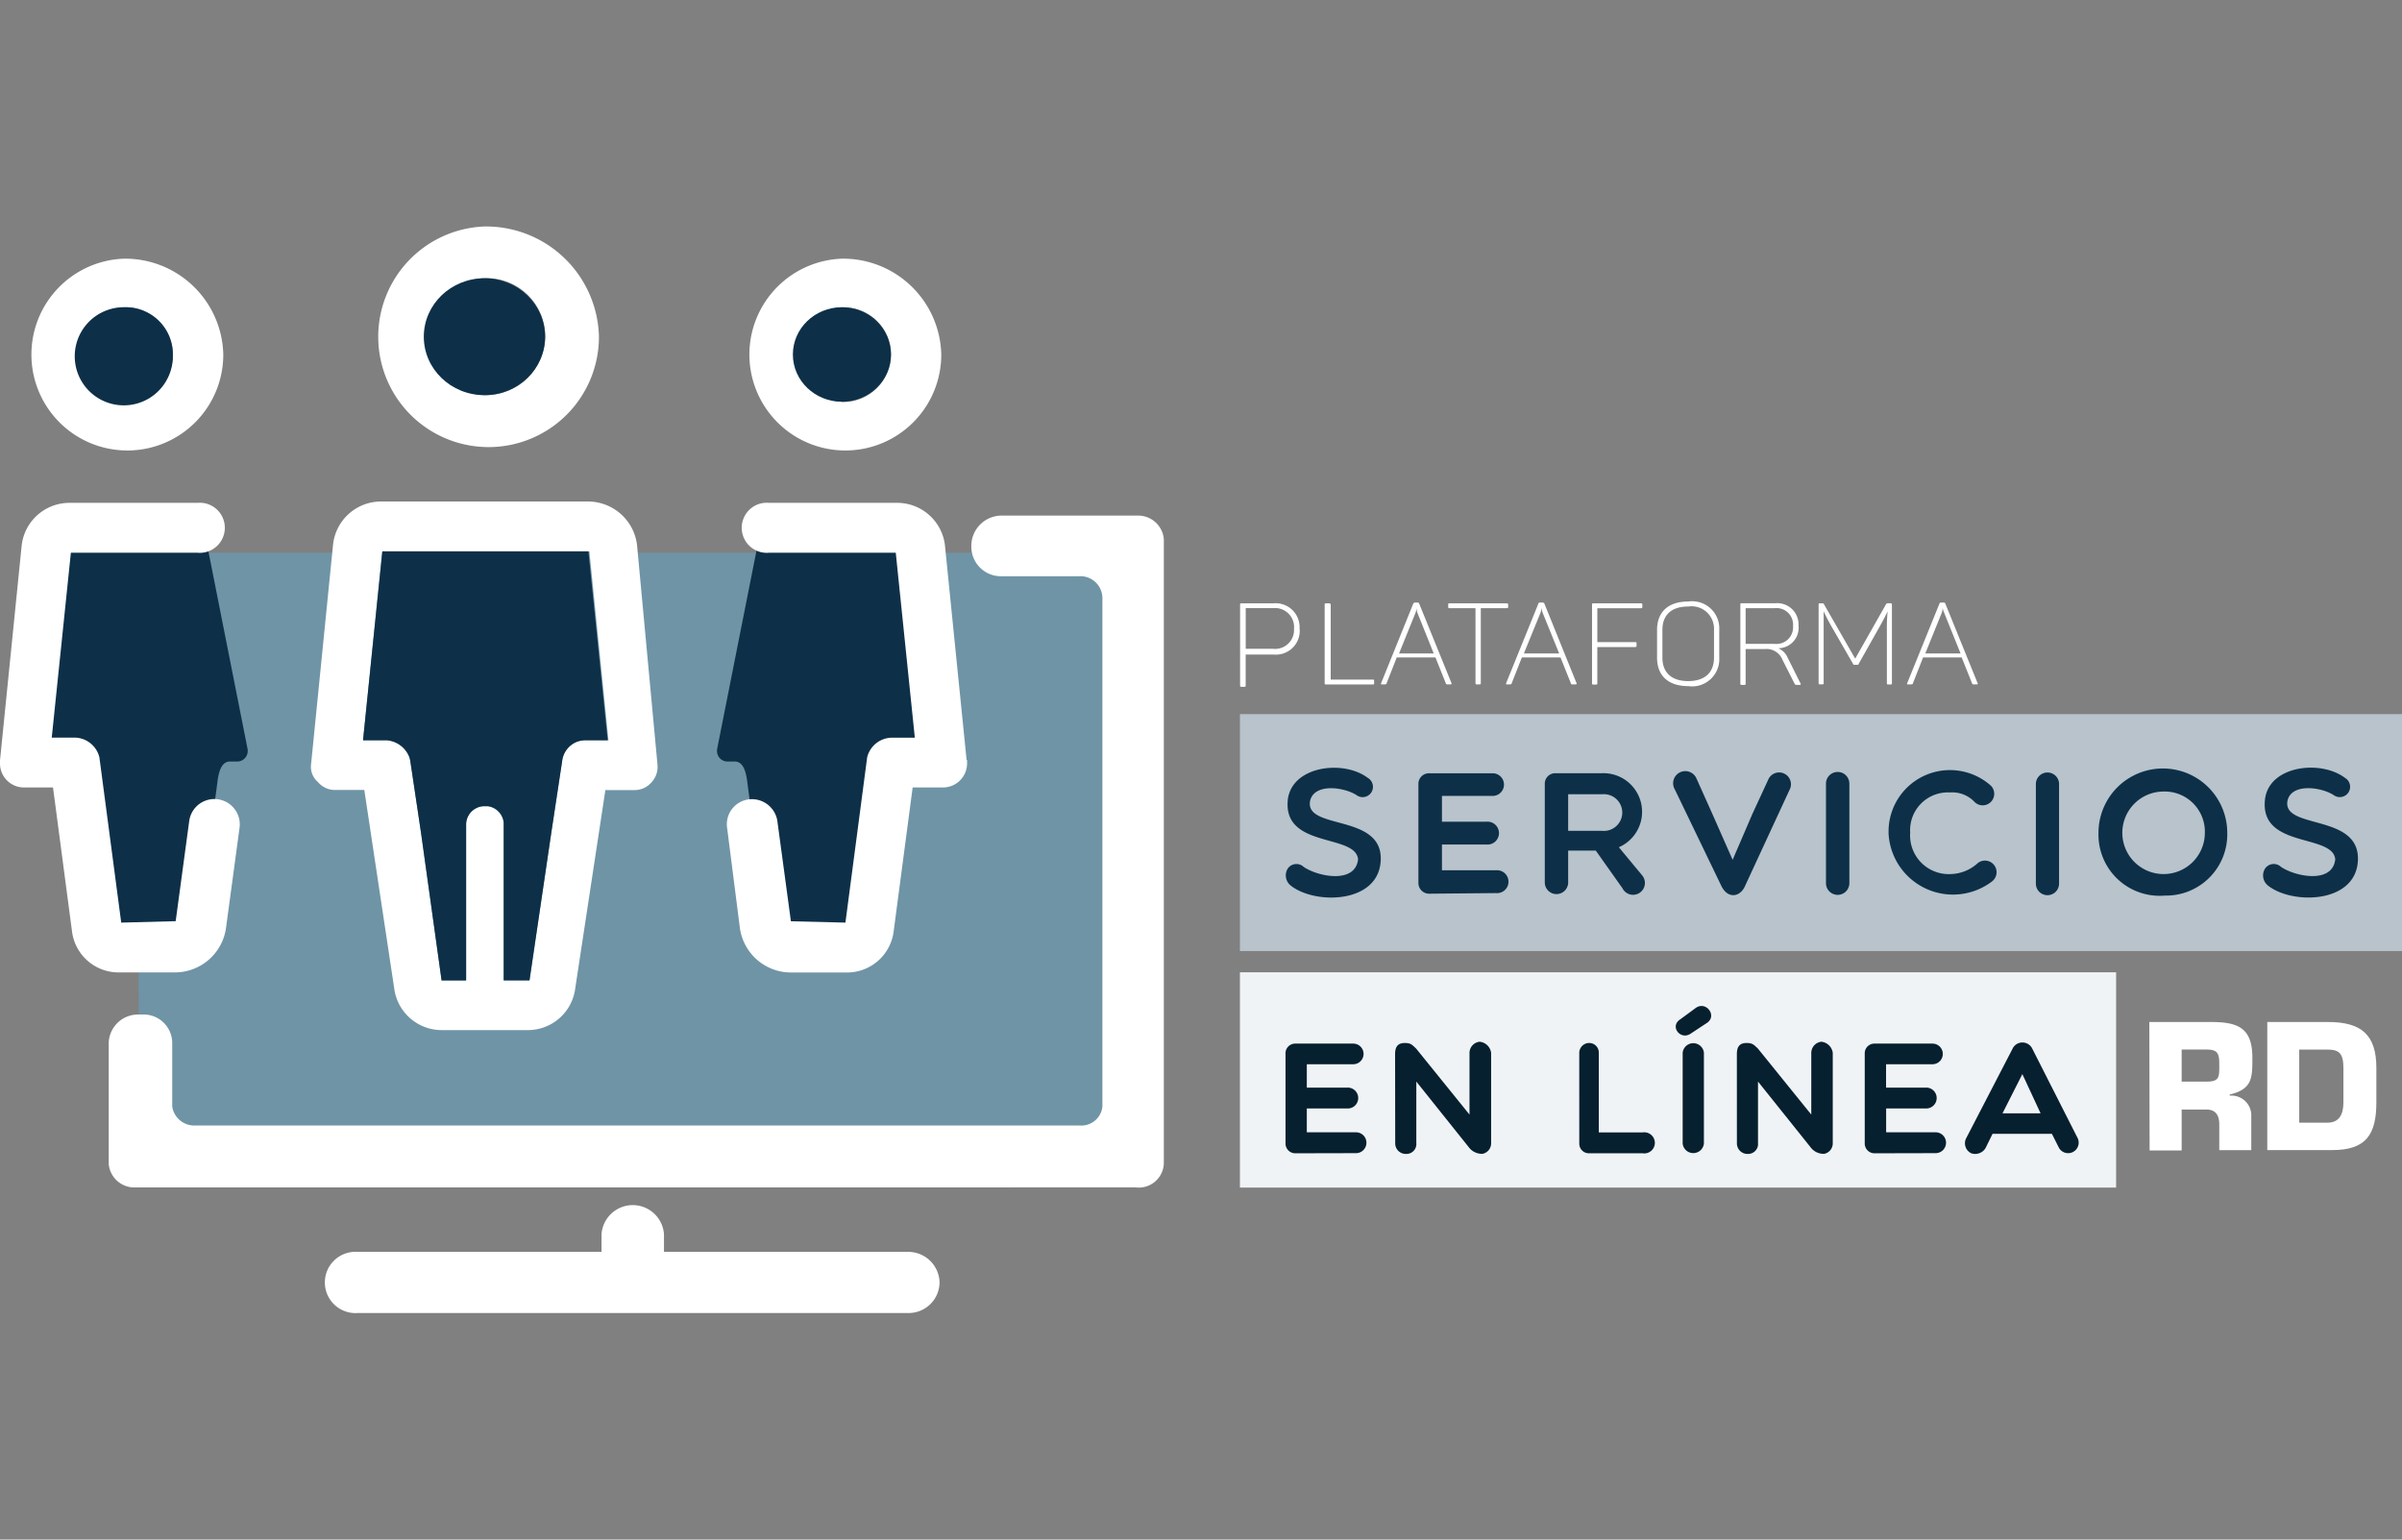 <svg xmlns="http://www.w3.org/2000/svg" xmlns:xlink="http://www.w3.org/1999/xlink" width="156" height="100" viewBox="0 0 156 100">
  <rect x="0" y="0" width="156" height="100" fill="#808080" stroke="none"/>
  <defs>
    <clipPath id="clip-path">
      <rect id="Rectangle_1521" data-name="Rectangle 1521" width="156" height="100" transform="translate(12 12)" fill="#0d3048"/>
    </clipPath>
  </defs>
  <g id="Group_5408" data-name="Group 5408" transform="translate(-12 -12)">
    <g id="Mask_Group_738" data-name="Mask Group 738" clip-path="url(#clip-path)">
      <g id="Servicio_en_linea_RD" data-name="Servicio en linea RD" transform="translate(12 -14.393)">
        <path id="Path_686" data-name="Path 686" d="M35.568,49.091H97.634V88.282H35.053a1.952,1.952,0,0,1-2.048-1.823l-.084-35.086a2.509,2.509,0,0,1,2.642-2.283Z" transform="translate(-23.977 13.206)" fill="#6f94a6"/>
        <path id="Path_687" data-name="Path 687" d="M33.463,91.183a1.675,1.675,0,0,1-1.746-1.519V81.751a1.906,1.906,0,0,1,1.89-1.8h.344a1.856,1.856,0,0,1,1.89,1.8v4.181a1.452,1.452,0,0,0,1.518,1.228h57.43a1.371,1.371,0,0,0,1.464-1.237V52.871a1.431,1.431,0,0,0-1.539-1.386H89.629a1.924,1.924,0,0,1-1.89-1.932v-.067a1.973,1.973,0,0,1,1.89-1.94h8.865a1.675,1.675,0,0,1,1.748,1.518V89.641A1.627,1.627,0,0,1,98.41,91.18Z" transform="translate(-24.656 12.337)" fill="#fff"/>
        <path id="Path_688" data-name="Path 688" d="M78.575,79.246H62.726V78.1a2.033,2.033,0,0,0-4.056,0v1.146H42.826a1.991,1.991,0,1,0,0,3.973H78.591a2.01,2.01,0,0,0,2.033-1.99,2.033,2.033,0,0,0-2.049-1.982Z" transform="translate(-19.603 28.459)" fill="#fff"/>
        <g id="Group_6027" data-name="Group 6027" transform="translate(80.411 65.445)">
          <rect id="Rectangle_2302" data-name="Rectangle 2302" width="56.905" height="13.984" transform="translate(0.117 24.101)" fill="#f0f3f5"/>
          <rect id="Rectangle_2303" data-name="Rectangle 2303" width="75.472" height="15.389" transform="translate(0.117 7.332)" fill="#b8c3cc"/>
          <path id="Path_689" data-name="Path 689" d="M29.309,18.2c.277-2.183,3.621-2.593,5.193-1.4a.67.67,0,1,1-.736,1.117c-.836-.536-2.769-.782-3.015.393-.335,1.89,4.684.8,4.591,3.8-.075,2.877-4.29,2.944-5.855,1.675a.836.836,0,0,1-.168-1.117.686.686,0,0,1,1.021-.084c.937.635,3.35,1.117,3.53-.494C33.716,20.4,28.957,21.407,29.309,18.2Z" transform="translate(-26.08 -5.326)" fill="#0d3048"/>
          <path id="Path_690" data-name="Path 690" d="M35.4,24.194a.694.694,0,0,1-.711-.7V17.072a.686.686,0,0,1,.711-.7H39.51a.736.736,0,0,1,0,1.472H36.218v1.675H39.1a.744.744,0,1,1,0,1.48H36.218v1.675h3.5a.744.744,0,1,1,0,1.48Z" transform="translate(-22.98 -5.198)" fill="#0d3048"/>
          <path id="Path_691" data-name="Path 691" d="M41.462,23.461a.759.759,0,1,1-1.518,0V17.054a.678.678,0,0,1,.686-.686h3.044a2.509,2.509,0,0,1,1.079,4.809l1.518,1.832a.769.769,0,1,1-1.28.836l-1.736-2.451H41.462Zm0-3.35h2.206a1.193,1.193,0,1,0,0-2.375H41.462Z" transform="translate(-20.027 -5.198)" fill="#0d3048"/>
          <path id="Path_692" data-name="Path 692" d="M48.4,23.717l-3.015-6.254a.79.79,0,1,1,1.406-.71l1.021,2.277,1.322,2.994,1.289-2.994,1.053-2.277a.769.769,0,0,1,1.4.627L49.951,23.7C49.644,24.44,48.832,24.6,48.4,23.717Z" transform="translate(-17.018 -5.228)" fill="#0d3048"/>
          <path id="Path_693" data-name="Path 693" d="M51.631,17.075a.759.759,0,0,1,1.518,0v6.464a.759.759,0,1,1-1.518,0Z" transform="translate(-13.452 -5.227)" fill="#0d3048"/>
          <path id="Path_694" data-name="Path 694" d="M54.233,20.3a3.989,3.989,0,0,1,6.641-3.052.748.748,0,1,1-1.054,1.062,2,2,0,0,0-1.606-.619A2.451,2.451,0,0,0,55.637,20.3a2.509,2.509,0,0,0,2.609,2.693,2.712,2.712,0,0,0,1.787-.719.754.754,0,0,1,.92,1.195A4.189,4.189,0,0,1,54.23,20.3Z" transform="translate(-11.989 -5.271)" fill="#0d3048"/>
          <path id="Path_695" data-name="Path 695" d="M60.356,17.073a.753.753,0,0,1,1.505,0v6.464a.753.753,0,1,1-1.505,0Z" transform="translate(-8.545 -5.224)" fill="#0d3048"/>
          <path id="Path_696" data-name="Path 696" d="M67.274,24.426a3.973,3.973,0,0,1-4.315-4.073,4.181,4.181,0,1,1,8.363,0,3.973,3.973,0,0,1-4.048,4.073Zm-.133-6.757a2.68,2.68,0,1,0,2.726,2.68,2.609,2.609,0,0,0-2.726-2.68Z" transform="translate(-7.082 -5.308)" fill="#0d3048"/>
          <path id="Path_697" data-name="Path 697" d="M69.923,18.2c.259-2.2,3.613-2.593,5.193-1.4a.67.67,0,1,1-.736,1.117c-.836-.536-2.769-.782-3,.393-.309,1.856,4.663.8,4.579,3.8-.075,2.877-4.29,2.944-5.855,1.675a.837.837,0,0,1-.16-1.117.686.686,0,0,1,1.021-.084c.937.635,3.35,1.117,3.521-.494C74.33,20.405,69.563,21.408,69.923,18.2Z" transform="translate(-3.232 -5.328)" fill="#0d3048"/>
          <path id="Path_698" data-name="Path 698" d="M29.811,34.733a.635.635,0,0,1-.644-.635V28.243a.627.627,0,0,1,.644-.635h3.755a.67.67,0,0,1,0,1.34H30.55v1.518h2.635a.678.678,0,1,1,0,1.355H30.55v1.548h3.22a.678.678,0,0,1,0,1.355Z" transform="translate(-26.089 1.125)" fill="#072030"/>
          <path id="Path_699" data-name="Path 699" d="M33.721,28.348c0-.367.084-.736.627-.736.376,0,.46.093.744.367l3.462,4.283V28.249a.736.736,0,0,1,.66-.719.836.836,0,0,1,.744.719V34.1a.694.694,0,0,1-.558.711,1.062,1.062,0,0,1-.837-.36L35.1,30.118v3.989a.644.644,0,0,1-.66.711.686.686,0,0,1-.711-.711Z" transform="translate(-23.527 1.081)" fill="#072030"/>
          <path id="Path_700" data-name="Path 700" d="M41.376,28.217a.651.651,0,0,1,.66-.635.627.627,0,0,1,.611.635v5.175h2.845a.686.686,0,1,1,0,1.355H42.037a.627.627,0,0,1-.66-.627Z" transform="translate(-19.221 1.11)" fill="#072030"/>
          <path id="Path_701" data-name="Path 701" d="M46.673,26.18c.678-.494,1.409.477.769.945l-1.117.736c-.651.4-1.34-.5-.651-.945Zm-.836,2.9a.694.694,0,0,1,1.38,0v5.9a.694.694,0,0,1-1.38,0Z" transform="translate(-16.966 0.246)" fill="#072030"/>
          <path id="Path_702" data-name="Path 702" d="M47.927,28.348c0-.367.084-.736.627-.736.376,0,.46.093.744.367l3.462,4.283V28.249a.736.736,0,0,1,.651-.719.836.836,0,0,1,.744.719V34.1a.694.694,0,0,1-.552.711,1.054,1.054,0,0,1-.836-.36L49.3,30.118v3.989a.644.644,0,0,1-.66.711.686.686,0,0,1-.711-.711Z" transform="translate(-15.536 1.081)" fill="#072030"/>
          <path id="Path_703" data-name="Path 703" d="M53.886,34.733a.635.635,0,0,1-.644-.635V28.243a.627.627,0,0,1,.644-.635h3.756a.67.67,0,0,1,0,1.34H54.627v1.518h2.635a.678.678,0,0,1,0,1.355h-2.63v1.548H57.87a.678.678,0,0,1,0,1.355Z" transform="translate(-12.546 1.125)" fill="#072030"/>
          <path id="Path_704" data-name="Path 704" d="M57.825,34.762a.719.719,0,0,1-.335-.987l3-5.791a.711.711,0,0,1,1.3,0l2.936,5.787a.685.685,0,0,1-1.213.635l-.46-.912H59.2l-.447.912a.782.782,0,0,1-.928.355Zm4.493-2.6-1.182-2.546-1.289,2.546Z" transform="translate(-10.203 1.098)" fill="#072030"/>
          <path id="Path_705" data-name="Path 705" d="M31.147,10.96a1.548,1.548,0,0,1-1.675,1.675H27.64V14.63c0,.075,0,.1-.093.1h-.169c-.075,0-.1,0-.1-.1V9.408c0-.075,0-.1.1-.1h2.061a1.555,1.555,0,0,1,1.7,1.656Zm-.367,0a1.237,1.237,0,0,0-1.356-1.34h-1.78v2.642H29.43a1.228,1.228,0,0,0,1.349-1.308Z" transform="translate(-27.15 -9.172)" fill="#fff"/>
          <path id="Path_706" data-name="Path 706" d="M31.187,9.4v4.859h2.735c.067,0,.084,0,.084.093v.133c0,.075,0,.093-.084.093H30.894c-.075,0-.1,0-.1-.093V9.4c0-.075,0-.093.1-.093h.16C31.12,9.3,31.187,9.32,31.187,9.4Z" transform="translate(-25.174 -9.171)" fill="#fff"/>
          <path id="Path_707" data-name="Path 707" d="M37.643,14.588H37.51c-.112,0-.151,0-.168-.075l-.67-1.675H34.159l-.66,1.675c0,.067-.058.075-.175.075h-.112c-.075,0-.093,0-.067-.084L35.22,9.367a.133.133,0,0,1,.133-.093H35.5a.112.112,0,0,1,.126.093L37.711,14.5C37.73,14.554,37.723,14.588,37.643,14.588ZM35.435,9.62h0a1.054,1.054,0,0,1-.058.318l-1.07,2.642H36.56L35.5,9.94a1.3,1.3,0,0,1-.067-.318Z" transform="translate(-23.856 -9.187)" fill="#fff"/>
          <path id="Path_708" data-name="Path 708" d="M39.821,9.395v.133c0,.067,0,.093-.1.093H38.045v4.859c0,.075,0,.093-.093.093H37.8c-.075,0-.1,0-.1-.093V9.624H36.027c-.075,0-.1,0-.1-.093V9.4c0-.075,0-.093.1-.093h3.605C39.8,9.3,39.821,9.319,39.821,9.395Z" transform="translate(-22.284 -9.171)" fill="#fff"/>
          <path id="Path_709" data-name="Path 709" d="M42.835,14.588H42.7c-.112,0-.151,0-.16-.075l-.67-1.675H39.36l-.66,1.675c0,.067-.058.075-.168.075h-.125c-.067,0-.084,0-.067-.084l2.082-5.137c0-.067.058-.093.126-.093H40.7a.126.126,0,0,1,.133.093L42.907,14.5C42.937,14.554,42.919,14.588,42.835,14.588ZM40.627,9.62h0a1.054,1.054,0,0,1-.058.318l-1.078,2.642h2.292L40.712,9.94a1.908,1.908,0,0,1-.085-.318Z" transform="translate(-20.932 -9.187)" fill="#fff"/>
          <path id="Path_710" data-name="Path 710" d="M45.174,9.4v.133c0,.067,0,.093-.1.093H42.252v2.2H44.7c.075,0,.1,0,.1.093v.133c0,.067,0,.093-.1.093h-2.45v2.345c0,.075,0,.093-.093.093H42c-.075,0-.093,0-.093-.093V9.4c0-.075,0-.093.093-.093h3.071C45.149,9.3,45.174,9.32,45.174,9.4Z" transform="translate(-18.922 -9.171)" fill="#fff"/>
          <path id="Path_711" data-name="Path 711" d="M46.633,9.237a1.765,1.765,0,0,1,2.017,1.844v1.807a1.765,1.765,0,0,1-2.016,1.844c-1.322,0-2.024-.7-2.024-1.844V11.081C44.609,9.94,45.31,9.237,46.633,9.237Zm0,.325c-1.1,0-1.675.558-1.675,1.518v1.808c0,.954.585,1.518,1.675,1.518s1.675-.568,1.675-1.518V11.081a1.457,1.457,0,0,0-1.675-1.518Z" transform="translate(-17.402 -9.219)" fill="#fff"/>
          <path id="Path_712" data-name="Path 712" d="M51.853,10.786a1.329,1.329,0,0,1-1.321,1.443,1.146,1.146,0,0,1,.611.611l.836,1.675c.042.05,0,.093-.05.093h-.142c-.126,0-.16,0-.192-.075l-.782-1.541a1.117,1.117,0,0,0-1.163-.711H48.415v2.234c0,.075,0,.093-.084.093h-.16c-.075,0-.1,0-.1-.093V9.4c0-.075,0-.093.1-.093h2.158a1.38,1.38,0,0,1,1.518,1.48ZM50.289,9.627H48.415v2.316h1.874a1.079,1.079,0,0,0,1.205-1.154,1.079,1.079,0,0,0-1.206-1.163Z" transform="translate(-15.454 -9.175)" fill="#fff"/>
          <path id="Path_713" data-name="Path 713" d="M56.085,9.4v5.085c0,.075,0,.093-.084.093h-.15c-.067,0-.093,0-.093-.093V11.068a10.349,10.349,0,0,1,.05-1.24h0c-.184.385-.36.711-.558,1.062l-1.322,2.345c0,.058-.058.067-.112.067h-.132c-.067,0-.093,0-.126-.067l-1.37-2.379c-.192-.335-.36-.651-.536-1.029h0v4.65c0,.075,0,.093-.093.093h-.142c-.075,0-.093,0-.093-.093V9.4c0-.075,0-.093.093-.093h.126c.084,0,.1,0,.142.084L53.7,12.9l1.991-3.512a.133.133,0,0,1,.147-.084h.142C56.064,9.3,56.085,9.32,56.085,9.4Z" transform="translate(-13.624 -9.172)" fill="#fff"/>
          <path id="Path_714" data-name="Path 714" d="M59.521,14.588h-.133c-.112,0-.151,0-.168-.075l-.67-1.675H56.042l-.658,1.675c0,.067-.058.075-.175.075H55.08c-.075,0-.093,0-.067-.084l2.082-5.137a.112.112,0,0,1,.126-.093h.151a.112.112,0,0,1,.126.093L59.58,14.5C59.621,14.554,59.6,14.588,59.521,14.588ZM57.313,9.62h0a1.053,1.053,0,0,1-.058.318l-1.07,2.642h2.292L57.413,9.94a1.3,1.3,0,0,1-.1-.318Z" transform="translate(-11.557 -9.187)" fill="#fff"/>
          <path id="Path_715" data-name="Path 715" d="M65.071,26.71h4.013c1.787,0,2.68.41,2.68,2.334,0,1.28,0,2.033-1.472,2.375v.075a1.289,1.289,0,0,1,1.4,1.371v2.169H69.613V33.358c0-.577-.223-.962-.836-.962H67.171v2.659H65.089Zm3.706,3.873c.893,0,.836-.325.836-1.205,0-.686-.175-.879-.836-.879H67.171v2.082Z" transform="translate(-5.892 0.62)" fill="#fff"/>
          <path id="Path_716" data-name="Path 716" d="M69.975,26.71h3.948c2.169,0,3.136.836,3.136,2.985v2.234c0,2.107-.686,3.1-2.861,3.1H69.974Zm2.075,6.54h1.815c.769,0,1.054-.509,1.054-1.322V29.694c0-1-.325-1.193-1.054-1.193H72.05Z" transform="translate(-3.135 0.62)" fill="#fff"/>
        </g>
        <path id="Path_717" data-name="Path 717" d="M64.354,36.864a6.231,6.231,0,1,0,6.452,6.223A6.374,6.374,0,0,0,64.354,36.864Zm0,9.292a3.069,3.069,0,1,1,3.186-3.069h0a3.111,3.111,0,0,1-3.186,3.088Z" transform="translate(-9.674 6.331)" fill="#fff"/>
        <ellipse id="Ellipse_10" data-name="Ellipse 10" cx="3.186" cy="3.069" rx="3.186" ry="3.069" transform="translate(51.494 46.349)" fill="#0d3048"/>
        <path id="Path_718" data-name="Path 718" d="M70.91,62.457a.711.711,0,0,1-.711.769h-.527A1.675,1.675,0,0,0,68,64.678L66.587,75.414a.744.744,0,0,1-.711.686H61.106a.686.686,0,0,1-.7-.686L58.982,64.678c-.084-.759-.259-1.452-.836-1.452H57.7a.678.678,0,0,1-.7-.678v-.093l2.736-13.795a.678.678,0,0,1,.7-.6h8.617a.686.686,0,0,1,.711.6Z" transform="translate(-10.433 12.629)" fill="#0d3048"/>
        <path id="Path_719" data-name="Path 719" d="M72.979,63.718,71.57,49.742a3.127,3.127,0,0,0-3.186-2.724H60.158a1.627,1.627,0,1,0,0,3.239h8.221L69.617,62.27H68.111a1.675,1.675,0,0,0-1.589,1.277L65.11,74.282l-3.541-.087-.886-6.557a1.675,1.675,0,0,0-1.856-1.36,1.627,1.627,0,0,0-1.409,1.787l.836,6.557a3.35,3.35,0,0,0,3.35,2.9h3.535a3.052,3.052,0,0,0,3.1-2.643l1.237-9.375h1.94a1.564,1.564,0,0,0,1.594-1.53v-.259Z" transform="translate(-10.203 12.037)" fill="#fff"/>
        <path id="Path_720" data-name="Path 720" d="M49.818,35.526a7.167,7.167,0,1,0,7.435,7.158,7.335,7.335,0,0,0-7.435-7.158Zm0,10.953a3.8,3.8,0,1,1,3.948-3.8h0a3.855,3.855,0,0,1-3.947,3.8Z" transform="translate(-18.354 5.578)" fill="#fff"/>
        <ellipse id="Ellipse_11" data-name="Ellipse 11" cx="3.939" cy="3.797" rx="3.939" ry="3.797" transform="translate(27.524 44.466)" fill="#0d3048"/>
        <path id="Path_721" data-name="Path 721" d="M62.624,63.993,61.3,49.778a3.211,3.211,0,0,0-3.186-2.82H44.734a3.136,3.136,0,0,0-3.178,2.82L40.134,63.993a1.313,1.313,0,0,0,.447,1.193,1.452,1.452,0,0,0,1.154.509h1.853l1.94,12.871a3.111,3.111,0,0,0,3.1,2.726H54.2a3.1,3.1,0,0,0,3.089-2.723L59.245,65.7H61.1a1.438,1.438,0,0,0,1.146-.509A1.464,1.464,0,0,0,62.623,64Zm-4.684-1.53a1.564,1.564,0,0,0-.627.133,1.539,1.539,0,0,0-.879,1.228l-.711,4.691-1.409,9.55H52.639V67.81A1.254,1.254,0,0,0,51.6,66.748h-.2A1.193,1.193,0,0,0,50.2,67.919V78.065h-1.59l-1.329-9.543-.7-4.691a1.675,1.675,0,0,0-.067-.277,1.723,1.723,0,0,0-1.438-1.084H43.506L44.76,50.2H58.206L59.444,62.47Z" transform="translate(-19.928 12.009)" fill="#fff"/>
        <path id="Path_722" data-name="Path 722" d="M58.177,61.3H56.725a1.564,1.564,0,0,0-.627.133,1.539,1.539,0,0,0-.879,1.229l-.711,4.691L53.1,76.894H51.424V66.643a1.172,1.172,0,0,0-1.036-1.062h-.2a1.193,1.193,0,0,0-1.205,1.172V76.9H47.388l-1.329-9.543-.7-4.691a1.675,1.675,0,0,0-.067-.277A1.723,1.723,0,0,0,43.851,61.3H42.287L43.54,49.028H56.922Z" transform="translate(-18.71 13.176)" fill="#0d3048"/>
        <path id="Path_723" data-name="Path 723" d="M34.51,36.864a6.231,6.231,0,1,0,6.456,6.223A6.374,6.374,0,0,0,34.51,36.864Zm0,9.292A3.069,3.069,0,1,1,37.7,43.087h0a3.12,3.12,0,0,1-3.186,3.088Z" transform="translate(-26.464 6.331)" fill="#fff"/>
        <path id="Path_724" data-name="Path 724" d="M36.674,41.952a3.186,3.186,0,1,1-3.186-3.069h0a3.069,3.069,0,0,1,3.186,3.069Z" transform="translate(-25.45 7.466)" fill="#0d3048"/>
        <path id="Path_725" data-name="Path 725" d="M28.653,62.457a.711.711,0,0,0,.711.769h.518a1.5,1.5,0,0,1,1.589,1.452l1.409,10.736a.744.744,0,0,0,.711.686h4.771a.686.686,0,0,0,.7-.686l1.422-10.736c.084-.759.259-1.452.836-1.452h.447a.678.678,0,0,0,.7-.678v-.093L39.733,48.662a.678.678,0,0,0-.7-.6h-8.6a.686.686,0,0,0-.711.6Z" transform="translate(-26.379 12.629)" fill="#0d3048"/>
        <path id="Path_726" data-name="Path 726" d="M27.2,63.718l1.409-13.976a3.127,3.127,0,0,1,3.186-2.724h8.221a1.627,1.627,0,1,1,0,3.239H31.8L30.558,62.266h1.494a1.675,1.675,0,0,1,1.6,1.28l1.418,10.736,3.537-.093.886-6.557a1.65,1.65,0,0,1,3.27.427l-.886,6.557a3.35,3.35,0,0,1-3.35,2.9h-3.55a3.044,3.044,0,0,1-3.1-2.637l-1.237-9.375H28.786a1.555,1.555,0,0,1-1.589-1.53v-.259Z" transform="translate(-27.197 12.037)" fill="#fff"/>
      </g>
    </g>
  </g>
</svg>
